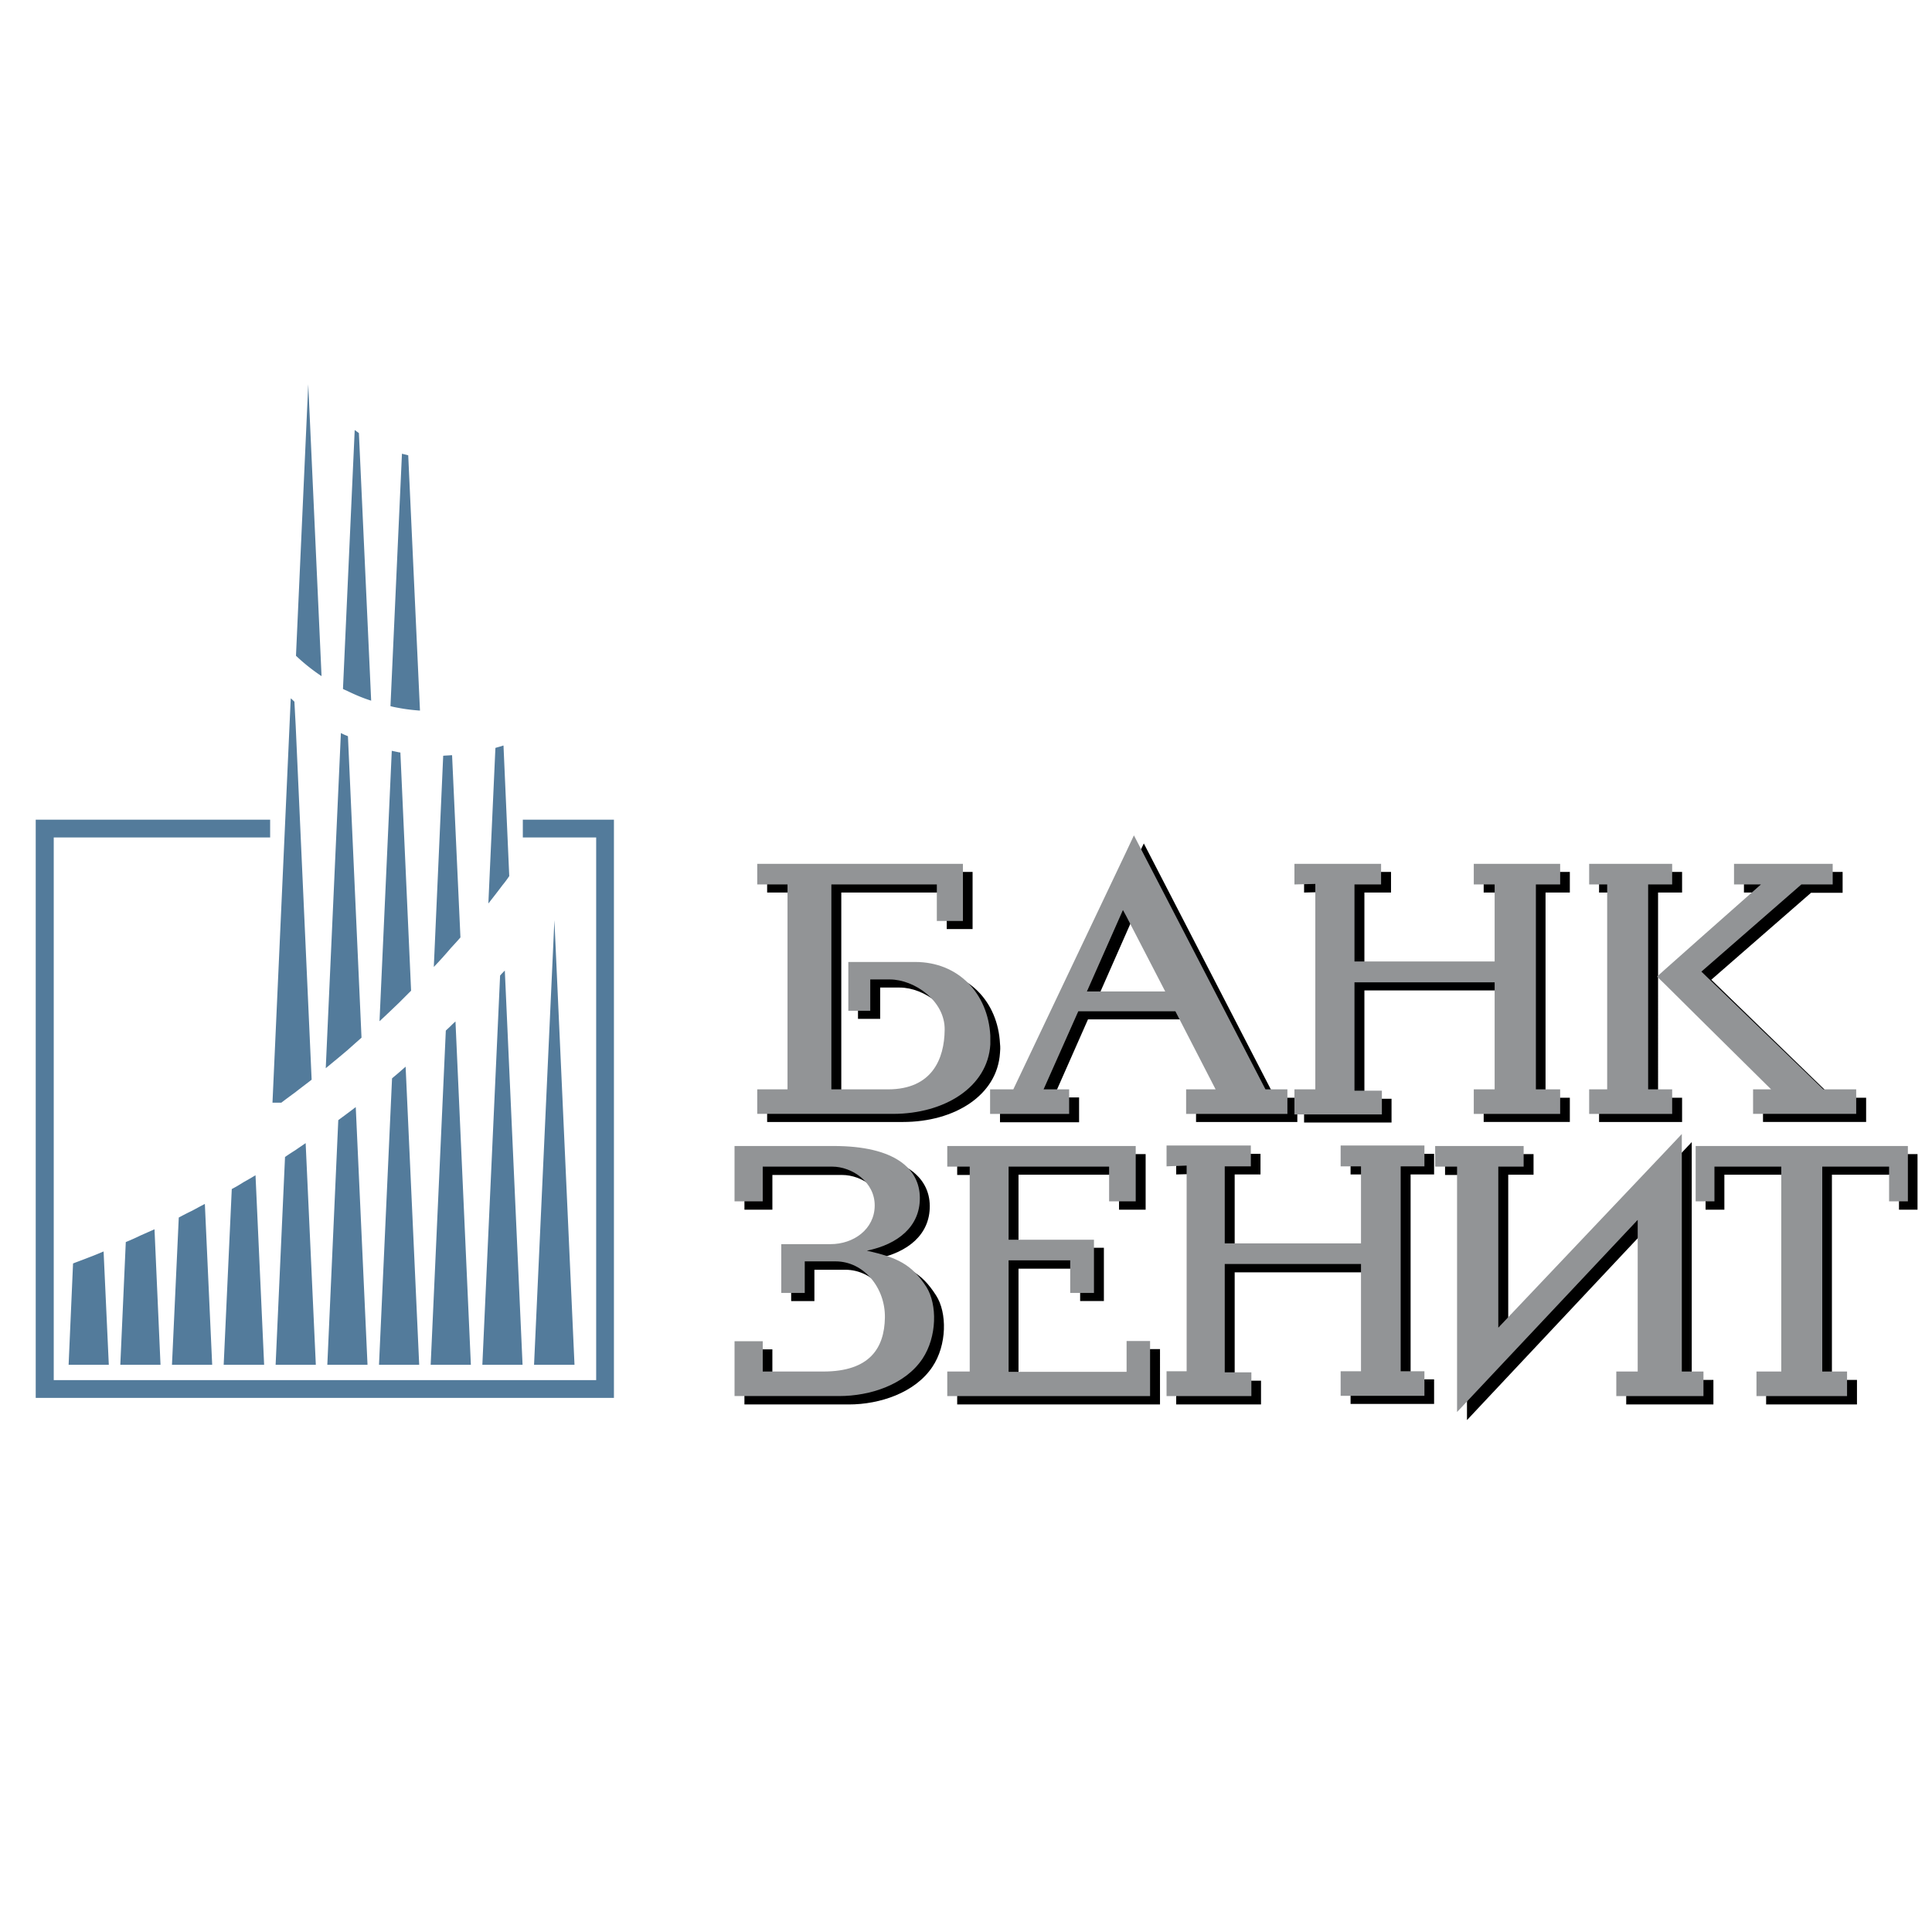 <?xml version="1.0" encoding="UTF-8"?> <svg xmlns="http://www.w3.org/2000/svg" width="2500" height="2500" viewBox="0 0 192.756 192.756"> <g fill-rule="evenodd" clip-rule="evenodd"> <path fill="#fff" d="M0 0h192.756v192.756H0V0z"></path> <path d="M138.834 109.623h-2.707V98.815h13.984v10.705h-2.084v2.42h8.596v-2.42h-2.424V89.049h2.424v-2.058h-8.596v2.058h2.084v7.682h-13.984v-7.682h2.656v-2.058h-8.674v2.058l2.086-.052v20.523h-2.086v2.472h8.725v-2.369zM167.066 97.564l-.755.678.755.755 3.489 3.439 7.111 7.055h-1.771v2.449h10.289v-2.42h-3.309l-12.137-11.774 9.95-8.673h3.15v-2.082h-9.844v2.058h2.682l-6.121 5.442-3.489 3.073z"></path> <path d="M167.822 111.94v-2.42h-2.396V89.049h2.396v-2.058h-8.283v2.058h1.797v20.471h-1.797v2.42h8.283zM99.77 111.967h7.891v-2.476h-2.551l3.438-7.786h9.688l4.037 7.814h-2.943v2.421h10.105v-2.421h-2.215l-13.1-25.368-.809 1.667-11.25 23.701H99.77v2.448zm13.255-20.366l.285.573 3.906 7.579h-7.785l3.594-8.152zM180.738 115.145h-10.572v5.546h1.875v-3.49h6.668v20.471h-2.502v2.449h9.064v-2.449h-2.5v-20.471h6.692v3.49h1.849v-5.546h-10.574zM134.746 117.175h2.006v7.683h-13.568v-7.683h2.576v-2.058h-8.41v2.058l2.029-.052v20.497h-2.029v2.501h8.462v-2.371h-2.628v-10.809h13.568v10.679h-2.006v2.448h8.334v-2.448h-2.344v-20.445h2.344v-2.058h-8.334v2.058zM99.77 105.039c0-.131.025-.261.025-.391 0-.183 0-.339-.025-.521-.209-4.191-3.177-7.318-7.474-7.318h-6.694v4.845h2.213v-3.125h1.954c2.449 0 5.496 2.162 5.469 5.052-.025 2.892-1.275 5.939-5.651 5.939h-5.651V89.05h10.521v3.645h2.578v-5.703H76.538v2.058h2.996v20.47h-2.996v2.421h13.543c5.157-.001 9.427-2.657 9.689-6.902zM168.785 137.672v-23.726l-1.719 1.823-16.589 17.502v-16.07h2.525v-2.056h-8.828v2.082h2.187v24.456l17.996-19.168v15.157h-2.109v2.449H170.947v-2.449h-2.162zM87.451 125.588c3.101-.626 5.339-2.397 5.313-5.286-.027-2.865-2.526-5.157-8.594-5.157h-9.897v5.547h2.788v-3.465h6.953c1.98 0 4.272 1.512 4.246 3.882-.027 2.37-2.11 3.854-4.403 3.854h-4.922v4.845h2.318v-3.125h3.074c2.814 0 4.999 2.629 4.923 5.6-.052 2.994-1.485 5.391-6.147 5.391H77.06v-3.048h-2.788v5.497H84.69c3.1 0 6.616-1.174 8.334-3.752 1.458-2.161 1.485-5.417.364-7.135-1.482-2.32-2.916-2.971-5.937-3.648zM113.363 137.672h-11.746v-11.094h6.149v3.229h2.369v-5.315h-8.518v-7.291h10.028v3.49H114.301v-5.546H95.499v2.082h2.239v20.445h-2.239v2.449h20.235V134.6h-2.371v3.072z"></path> <path d="M41.015 98.841l-1.068-23.752c-.051-.026-.078-.026-.13-.026-.234-.052-.494-.104-.729-.156l-1.224 26.982c.651-.6 1.302-1.226 1.953-1.85.39-.392.808-.807 1.198-1.198zM34.662 111.081c-.313.235-.6.443-.912.677l-1.093 24.404h4.01l-1.173-25.706c-.286.209-.547.418-.832.625zM41.901 70.896l-1.172-25.471-.626-.157-.286 6.252-.86 18.933c.287.08.573.131.86.183.678.129 1.381.208 2.084.26zM36.068 103.528l-1.354-30.08c-.028 0-.052 0-.052-.027-.236-.077-.443-.181-.651-.285l-1.51 33.439c.728-.599 1.458-1.198 2.162-1.797.466-.416.935-.832 1.405-1.25zM41.823 136.162l-1.354-29.742c-.209.183-.441.391-.651.572-.234.209-.47.391-.704.599l-1.301 28.571h4.01zM46.979 136.162l-1.535-34.249a7.972 7.972 0 0 0-.471.443c-.156.156-.338.312-.494.469l-1.511 33.337H46.979zM50.808 87.407l-.574-13.021c-.024 0-.076 0-.104.026-.235.079-.467.131-.703.208l-.703 15.522c.468-.598.939-1.197 1.406-1.824.237-.285.47-.599.678-.911zM52.136 136.162l-1.77-39.327c-.081.078-.157.156-.236.235-.078.077-.156.181-.235.261l-1.77 38.831H52.136zM45.938 93.527l-.834-18.177h-.131c-.233.025-.494.025-.755.052l-.937 21.07a39.8 39.8 0 0 0 1.692-1.876c.314-.338.652-.704.965-1.069zM37.031 69.905l-1.224-26.694c-.131-.104-.287-.208-.418-.312l-.728 16.068-.443 9.767c.13.078.287.13.443.208.756.365 1.536.704 2.37.963zM12.55 123.921l-.547 12.241H16.014l-.599-13.518c-.467.208-.937.418-1.407.625a24.12 24.12 0 0 1-1.458.652zM7.288 126.056l-.442 10.106h4.01l-.52-11.304c-.495.209-.99.416-1.485.599-.52.209-1.04.391-1.563.599zM17.836 121.473l-.678 14.689H21.169l-.73-16.044c-.416.208-.832.442-1.275.678-.442.21-.885.441-1.328.677zM57.318 136.162l-2.005-44.353-2.031 44.353h4.036zM29.504 114.728c-.365.233-.729.468-1.067.703l-.938 20.731H31.51l-1.015-22.112c-.34.236-.652.443-.991.678zM30.754 38.341L29.53 65.426a18.934 18.934 0 0 0 2.551 2.032l-1.327-29.117zM29.504 108.945c.52-.417 1.066-.808 1.588-1.224l-1.588-35.263-.131-2.449c-.13-.129-.234-.233-.365-.337l-1.822 40.341h.885c.471-.365.938-.702 1.433-1.068z" fill="#537b9b"></path> <path fill="#537b9b" d="M55.313 81.782h-3.151v1.77h7.318v54.145H5.362V83.552H26.952v-1.77H3.564v57.687h57.688V81.782h-5.939z"></path> <path d="M23.124 118.633l-.807 17.529h4.035l-.859-18.908c-.391.234-.781.468-1.17.678-.392.259-.808.492-1.199.701z" fill="#537b9b"></path> <path d="M98.781 108.685v2.448h7.888v-2.448h-2.551l3.463-7.787H117.269l4.012 7.787h-2.941v2.448h10.104v-2.448h-2.188l-13.125-25.34-.783 1.667-11.25 23.673h-2.317zm13.254-17.892l.312.573 3.908 7.553h-7.814l3.594-8.126zM98.805 104.206v-.886c-.232-4.218-3.203-7.344-7.499-7.344h-6.668v4.87h2.188v-3.125h1.953c2.447 0 5.521 2.135 5.47 5.027-.026 2.89-1.251 5.937-5.651 5.937h-5.652V88.242h10.522v3.645h2.604v-5.703H75.55v2.058h3.02v20.442h-3.02v2.448h13.542c5.157.001 9.453-2.682 9.713-6.926zM137.871 108.816h-2.734V98.008h13.984v10.677h-2.082v2.448h8.619v-2.448h-2.422V88.242h2.422v-2.058h-8.619v2.058h2.082v7.683h-13.984v-7.683h2.654v-2.058h-8.645v2.058l2.084-.053v20.496h-2.084v2.501h8.725v-2.37zM166.832 111.133v-2.448h-2.396V88.242h2.396v-2.058h-8.281v2.058h1.797v20.443h-1.797v2.448h8.281z" fill="#929496"></path> <path fill="#929496" d="M166.076 96.757l-.754.678.754.728 3.49 3.464 7.137 7.058h-1.799v2.448h10.289v-2.448h-3.281l-12.164-11.746 9.975-8.697h3.125v-2.058h-9.844v2.058h2.684l-6.122 5.416-3.49 3.099zM167.795 136.838v-23.699l-1.719 1.822-16.59 17.502v-16.068h2.528v-2.058h-8.828v2.058h2.185v24.481l18.022-19.169v15.131h-2.135v2.448h8.697v-2.448h-2.16zM179.775 114.337h-10.599v5.521h1.875v-3.463h6.666v20.443h-2.473v2.448H184.281v-2.448h-2.474v-20.443h6.668v3.463h1.875v-5.521h-10.575zM86.488 124.78c3.072-.625 5.312-2.397 5.286-5.286-.025-2.892-2.5-5.157-8.594-5.157h-9.896v5.521h2.813v-3.464h6.928c1.978 0 4.271 1.537 4.244 3.907-.024 2.343-2.109 3.827-4.4 3.827h-4.923v4.87h2.344v-3.151h3.073c2.814 0 4.976 2.632 4.923 5.625-.053 2.995-1.484 5.365-6.146 5.365h-6.042v-3.021h-2.813v5.469h10.444c3.098 0 6.588-1.146 8.307-3.724 1.458-2.188 1.485-5.418.391-7.162-1.487-2.292-2.945-2.942-5.939-3.619zM133.756 116.367h2.031v7.684h-13.594v-7.684h2.604v-2.081h-8.41v2.081l2.004-.077v20.522h-2.004v2.474h8.463v-2.369h-2.657v-10.81h13.594v10.705h-2.031v2.449h8.359v-2.449h-2.369v-20.445h2.369v-2.081h-8.359v2.081zM112.4 136.865H100.629v-11.121h6.146v3.255h2.37v-5.313h-8.516v-7.291h10.027v3.463h2.655v-5.521H94.509v2.058h2.24v20.443h-2.24v2.448h20.235v-5.495H112.4v3.074z"></path> </g> </svg> 